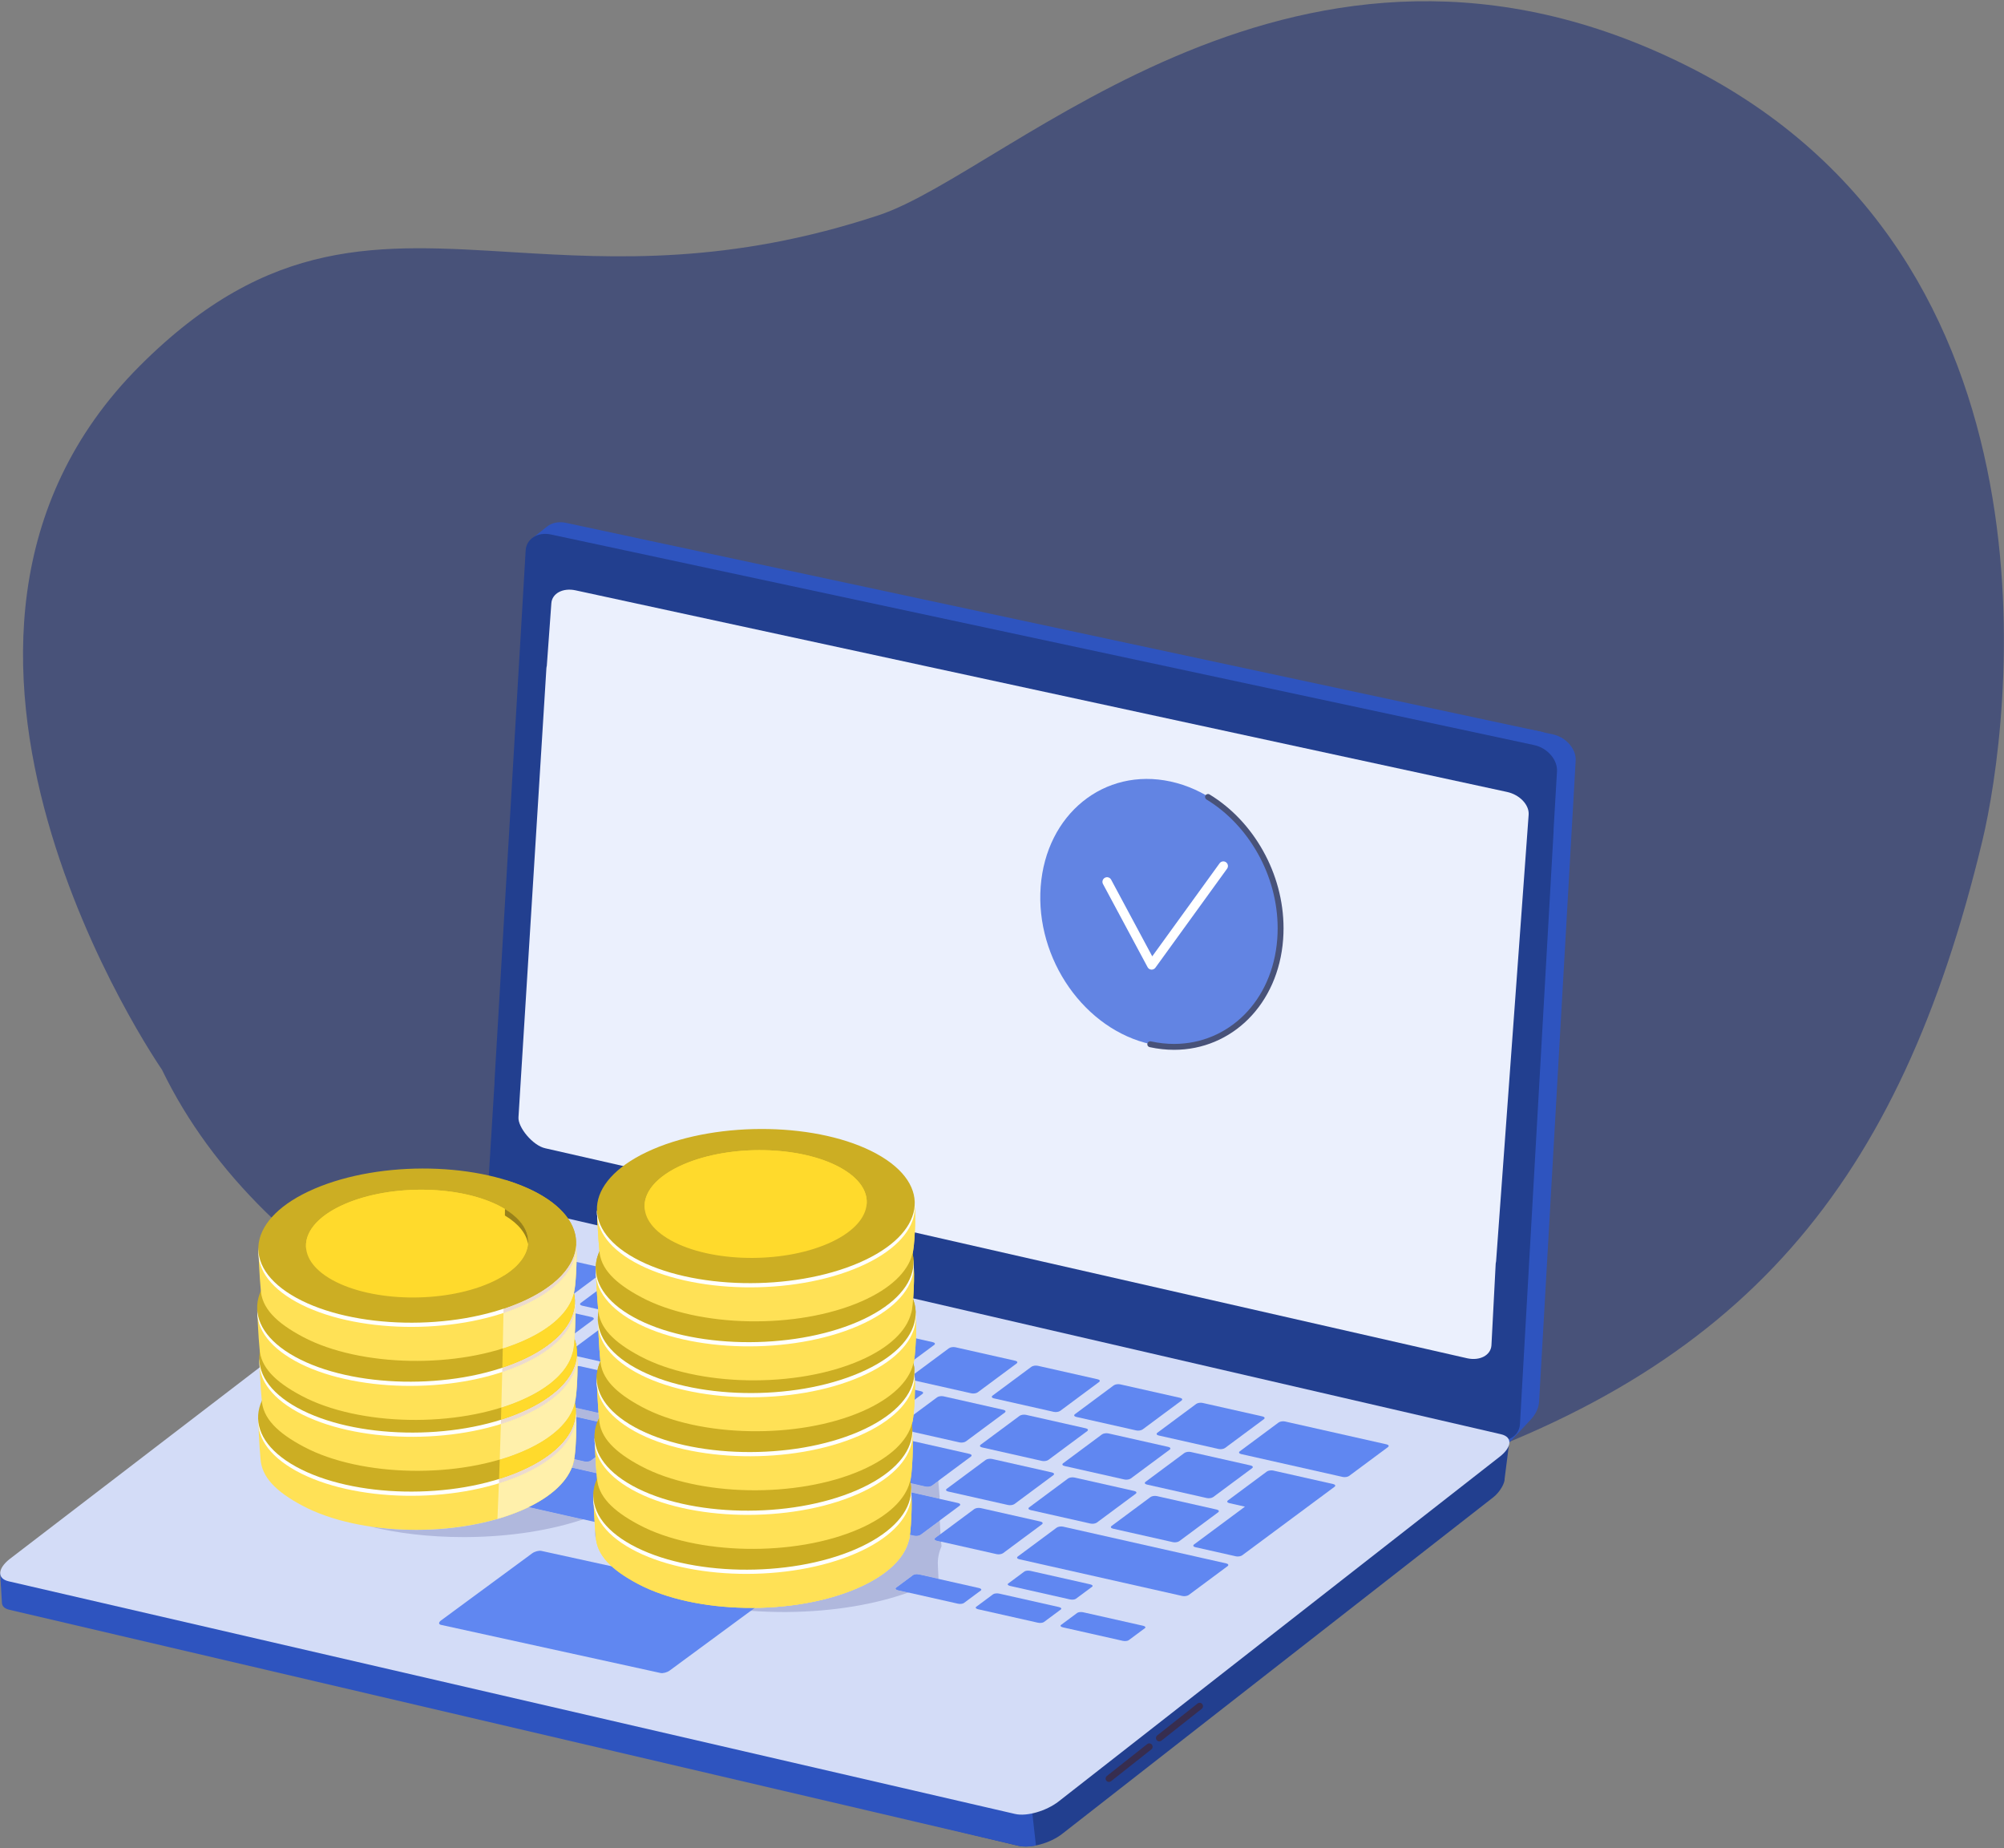 <svg width="218" height="201" viewBox="0 0 218 201" fill="none" xmlns="http://www.w3.org/2000/svg">
<rect x="0" y="0" width="218" height="201" fill="#808080" stroke="none"/>
<g clip-path="url(#clip0_1624_19069)">
<path fill-rule="evenodd" clip-rule="evenodd" d="M17.612 116.332C17.612 116.332 -14.713 69.719 15.204 39.795C29.354 25.642 41.189 26.541 55.978 27.441C66.874 28.103 79.374 28.766 95.585 23.409C109.935 18.666 141.365 -13.881 183.454 7.132C225.544 28.144 218.646 78.99 215.635 91.494C206.666 128.764 189.846 149.151 153.494 160.717C128.996 168.514 39.78 162.185 17.612 116.332Z" fill="#485279"/>
<path fill-rule="evenodd" clip-rule="evenodd" d="M171.408 82.567C171.403 82.278 171.335 81.992 171.225 81.726L171.222 81.721C170.913 80.993 170.3 80.416 169.585 80.091C169.431 80.022 169.274 79.963 169.111 79.919C169.055 79.902 168.998 79.888 168.939 79.875L166.35 79.32L163.56 81.597C163.977 81.694 166.492 82.028 166.849 82.266C167.915 82.749 168.792 83.84 168.658 85.061L168.19 93.054C168.026 93.02 166.3 95.517 166.354 95.544L164.657 155.149C164.641 155.421 163.666 157.375 163.919 157.174L166.514 154.409C167.063 153.823 167.388 153.123 167.428 152.433L171.366 83.412C171.384 83.044 171.412 82.74 171.408 82.581V82.567Z" fill="#2E54BF"/>
<path fill-rule="evenodd" clip-rule="evenodd" d="M167.933 79.645L61.944 56.946L61.936 56.945L61.779 56.911L61.777 56.911C61.399 56.827 61.179 56.789 60.819 56.804L60.818 56.804C60.693 56.811 60.568 56.825 60.446 56.849C60.107 56.916 59.782 57.056 59.511 57.269L57.828 58.605C57.828 58.605 58.555 58.93 59.43 59.168L165.584 81.902L167.933 79.645Z" fill="#2E54BF"/>
<path fill-rule="evenodd" clip-rule="evenodd" d="M166.881 81.037L59.944 58.135C58.493 57.824 57.256 58.603 57.182 59.876L53.794 117.596C53.791 117.659 53.792 117.724 53.794 117.787L52.989 130.891C52.914 132.164 54.197 133.411 55.648 133.721L162.583 156.623C164.034 156.933 165.273 156.156 165.346 154.883L169.001 90.469C169.006 90.392 169.005 90.318 169.001 90.241L169.373 83.902C169.448 82.63 168.333 81.347 166.881 81.037Z" fill="#223F8F"/>
<path fill-rule="evenodd" clip-rule="evenodd" d="M164.136 157.22L160.411 160.093L159.395 158.61L54.175 134.291C52.909 133.998 50.505 134.682 49.166 135.727L7.465 168.172L7.412 167.574L1.032 172.005L0.071 171.917L0.435 174.502C0.529 174.836 0.737 174.718 0.982 174.599C1.136 174.525 1.307 174.448 1.472 174.487L110.802 200.76C112.069 201.054 114.209 200.505 115.546 199.46L162.445 162.849C163.175 162.278 163.716 161.288 163.677 160.826L164.136 157.22Z" fill="#223F8F"/>
<path fill-rule="evenodd" clip-rule="evenodd" d="M54.175 134.291C52.909 133.998 50.505 134.682 49.166 135.727L7.465 168.172L7.412 167.574L1.032 172.005L0.024 171.112L0.205 174.281C0.213 174.804 0.636 174.997 1.065 175.096L110.802 200.76C111.323 200.882 111.992 200.859 112.691 200.72L109.755 174.333C110.485 173.763 54.175 134.291 54.175 134.291Z" fill="#2E54BF"/>
<path fill-rule="evenodd" clip-rule="evenodd" d="M110.432 197.295L0.938 171.988C-0.328 171.695 -0.271 170.599 1.068 169.553L49.942 132.095C51.279 131.05 53.597 130.644 54.865 130.936L163.282 155.994C164.549 156.288 164.492 157.383 163.153 158.43L115.168 195.927C113.831 196.972 111.698 197.588 110.432 197.295Z" fill="#D3DCF7"/>
<path fill-rule="evenodd" clip-rule="evenodd" d="M61.577 141.349C61.425 141.461 61.11 141.51 60.876 141.458L54.364 139.992C54.128 139.938 54.062 139.804 54.214 139.69L58.436 136.556C58.589 136.443 58.904 136.394 59.139 136.448L65.65 137.914C65.885 137.967 65.952 138.102 65.799 138.216L61.577 141.349Z" fill="#6087F1"/>
<path fill-rule="evenodd" clip-rule="evenodd" d="M69.258 148.704C69.104 148.817 68.793 148.868 68.554 148.814L62.043 147.346C61.808 147.294 61.743 147.16 61.897 147.046L66.121 143.911C66.27 143.799 66.583 143.75 66.819 143.802L73.329 145.27C73.568 145.323 73.631 145.458 73.482 145.569L69.258 148.704Z" fill="#6087F1"/>
<path fill-rule="evenodd" clip-rule="evenodd" d="M65.566 153.501C65.413 153.614 65.1 153.661 64.866 153.609L58.354 152.142C58.122 152.09 58.05 151.955 58.203 151.841L62.426 148.708C62.576 148.596 62.895 148.547 63.126 148.599L69.638 150.067C69.872 150.119 69.94 150.255 69.789 150.365L65.566 153.501Z" fill="#6087F1"/>
<path fill-rule="evenodd" clip-rule="evenodd" d="M55.361 156.824C55.21 156.936 54.895 156.987 54.661 156.935L48.148 155.467C47.916 155.415 47.85 155.279 48.001 155.167L52.224 152.033C52.375 151.921 52.692 151.871 52.924 151.923L59.437 153.389C59.67 153.443 59.735 153.579 59.583 153.691L55.361 156.824Z" fill="#6087F1"/>
<path fill-rule="evenodd" clip-rule="evenodd" d="M37.583 159.158C37.43 159.272 37.115 159.321 36.882 159.269L30.369 157.801C30.135 157.749 30.067 157.614 30.22 157.501L35.179 153.82C35.326 153.71 35.645 153.659 35.88 153.713L42.391 155.179C42.626 155.231 42.689 155.369 42.542 155.479L37.583 159.158Z" fill="#6087F1"/>
<path fill-rule="evenodd" clip-rule="evenodd" d="M48.81 161.686C48.658 161.798 48.285 161.833 47.976 161.763L39.444 159.843C39.139 159.773 39.011 159.625 39.164 159.512L44.121 155.833C44.27 155.722 44.648 155.685 44.954 155.753L53.485 157.675C53.795 157.743 53.917 157.894 53.769 158.005L48.81 161.686Z" fill="#6087F1"/>
<path fill-rule="evenodd" clip-rule="evenodd" d="M104.858 174.348C104.731 174.442 104.437 174.477 104.203 174.423L97.696 172.957C97.459 172.903 97.368 172.785 97.496 172.691L99.329 171.33C99.454 171.236 99.751 171.202 99.99 171.257L106.495 172.721C106.731 172.775 106.817 172.895 106.692 172.988L104.858 174.348Z" fill="#6087F1"/>
<path fill-rule="evenodd" clip-rule="evenodd" d="M113.561 176.418C113.434 176.512 113.141 176.546 112.905 176.492L106.399 175.028C106.161 174.974 106.072 174.854 106.198 174.76L108.031 173.399C108.157 173.307 108.454 173.273 108.691 173.326L115.197 174.791C115.433 174.844 115.519 174.964 115.394 175.057L113.561 176.418Z" fill="#6087F1"/>
<path fill-rule="evenodd" clip-rule="evenodd" d="M122.783 178.395C122.659 178.486 122.369 178.515 122.135 178.463L115.626 176.997C115.392 176.944 115.296 176.827 115.418 176.736L117.184 175.425C117.304 175.336 117.6 175.305 117.833 175.357L124.343 176.823C124.576 176.877 124.669 176.995 124.547 177.085L122.783 178.395Z" fill="#6087F1"/>
<path fill-rule="evenodd" clip-rule="evenodd" d="M117.036 173.891C116.915 173.982 116.624 174.011 116.389 173.959L109.881 172.493C109.648 172.44 109.552 172.323 109.674 172.232L111.44 170.922C111.56 170.832 111.855 170.801 112.089 170.853L118.598 172.319C118.832 172.373 118.924 172.49 118.803 172.581L117.036 173.891Z" fill="#6087F1"/>
<path fill-rule="evenodd" clip-rule="evenodd" d="M93.602 171.773C93.451 171.887 93.133 171.934 92.897 171.882L50.523 162.337C50.293 162.285 50.221 162.149 50.374 162.037L55.331 158.356C55.48 158.245 55.803 158.195 56.034 158.247L98.407 167.792C98.644 167.846 98.71 167.984 98.561 168.094L93.602 171.773Z" fill="#6087F1"/>
<path fill-rule="evenodd" clip-rule="evenodd" d="M47.63 160.644C47.621 160.652 47.591 160.652 47.564 160.645L42.585 159.524C42.558 159.519 42.543 159.507 42.553 159.501L42.86 159.272C42.869 159.264 42.9 159.264 42.928 159.27L47.905 160.392C47.932 160.397 47.949 160.408 47.939 160.415L47.63 160.644Z" fill="#6087F1"/>
<path fill-rule="evenodd" clip-rule="evenodd" d="M34.857 157.319L34.82 157.327L32.706 156.851L32.702 156.833L33.01 156.606L33.049 156.598L35.163 157.073L35.166 157.091L34.857 157.319Z" fill="#6087F1"/>
<path fill-rule="evenodd" clip-rule="evenodd" d="M64.286 158.834C64.135 158.945 63.821 158.995 63.585 158.941L57.073 157.475C56.842 157.423 56.771 157.287 56.922 157.175L61.145 154.04C61.296 153.928 61.618 153.879 61.848 153.931L68.361 155.397C68.596 155.451 68.661 155.587 68.51 155.699L64.286 158.834Z" fill="#6087F1"/>
<path fill-rule="evenodd" clip-rule="evenodd" d="M73.251 160.852C73.1 160.964 72.784 161.014 72.552 160.962L66.041 159.495C65.809 159.443 65.739 159.306 65.89 159.194L70.114 156.061C70.265 155.947 70.584 155.899 70.818 155.95L77.327 157.418C77.559 157.47 77.626 157.607 77.475 157.719L73.251 160.852Z" fill="#6087F1"/>
<path fill-rule="evenodd" clip-rule="evenodd" d="M82.218 162.871C82.067 162.983 81.751 163.034 81.519 162.982L75.007 161.514C74.774 161.462 74.708 161.326 74.859 161.214L79.082 158.08C79.233 157.968 79.55 157.918 79.782 157.97L86.294 159.436C86.527 159.489 86.593 159.626 86.441 159.738L82.218 162.871Z" fill="#6087F1"/>
<path fill-rule="evenodd" clip-rule="evenodd" d="M91.185 164.892C91.034 165.004 90.719 165.054 90.485 165.002L83.973 163.535C83.737 163.481 83.671 163.346 83.822 163.234L88.046 160.099C88.197 159.987 88.513 159.937 88.749 159.99L95.261 161.456C95.495 161.51 95.559 161.646 95.407 161.758L91.185 164.892Z" fill="#6087F1"/>
<path fill-rule="evenodd" clip-rule="evenodd" d="M100.152 166.911C100.001 167.023 99.683 167.072 99.447 167.02L92.938 165.554C92.704 165.5 92.639 165.366 92.79 165.254L97.012 162.12C97.163 162.007 97.48 161.956 97.714 162.01L104.223 163.476C104.458 163.528 104.526 163.666 104.375 163.778L100.152 166.911Z" fill="#6087F1"/>
<path fill-rule="evenodd" clip-rule="evenodd" d="M109.118 168.927C108.967 169.039 108.651 169.089 108.417 169.036L101.908 167.57C101.673 167.516 101.606 167.381 101.757 167.269L105.979 164.134C106.132 164.022 106.448 163.972 106.684 164.025L113.193 165.492C113.426 165.545 113.493 165.681 113.342 165.793L109.118 168.927Z" fill="#6087F1"/>
<path fill-rule="evenodd" clip-rule="evenodd" d="M129.315 173.476C129.164 173.588 128.847 173.638 128.614 173.585L110.873 169.589C110.638 169.536 110.571 169.401 110.722 169.289L114.946 166.154C115.097 166.042 115.413 165.991 115.649 166.045L133.389 170.041C133.623 170.094 133.689 170.229 133.537 170.343L129.315 173.476Z" fill="#6087F1"/>
<path fill-rule="evenodd" clip-rule="evenodd" d="M74.489 155.504C74.336 155.617 74.026 155.666 73.791 155.612L67.278 154.145C67.044 154.093 66.976 153.96 67.129 153.846L71.354 150.711C71.504 150.6 71.818 150.55 72.052 150.604L78.565 152.07C78.8 152.123 78.862 152.258 78.712 152.368L74.489 155.504Z" fill="#6087F1"/>
<path fill-rule="evenodd" clip-rule="evenodd" d="M83.457 157.524C83.304 157.637 82.989 157.684 82.757 157.632L76.243 156.165C76.011 156.113 75.943 155.98 76.095 155.866L80.321 152.731C80.47 152.62 80.785 152.57 81.015 152.622L87.531 154.09C87.763 154.142 87.83 154.278 87.68 154.389L83.457 157.524Z" fill="#6087F1"/>
<path fill-rule="evenodd" clip-rule="evenodd" d="M92.423 159.544C92.269 159.657 91.954 159.704 91.722 159.652L85.211 158.185C84.981 158.133 84.906 157.998 85.059 157.884L89.282 154.749C89.432 154.639 89.753 154.59 89.984 154.642L96.494 156.11C96.728 156.162 96.796 156.298 96.647 156.408L92.423 159.544Z" fill="#6087F1"/>
<path fill-rule="evenodd" clip-rule="evenodd" d="M101.387 161.563C101.235 161.677 100.921 161.724 100.687 161.672L94.178 160.204C93.943 160.152 93.875 160.017 94.027 159.905L98.251 156.77C98.4 156.658 98.717 156.609 98.951 156.661L105.461 158.129C105.695 158.181 105.762 158.316 105.612 158.428L101.387 161.563Z" fill="#6087F1"/>
<path fill-rule="evenodd" clip-rule="evenodd" d="M110.357 163.583C110.205 163.696 109.891 163.743 109.658 163.691L103.144 162.224C102.91 162.17 102.842 162.037 102.996 161.923L107.219 158.79C107.369 158.678 107.682 158.629 107.917 158.681L114.431 160.149C114.664 160.201 114.732 160.337 114.582 160.447L110.357 163.583Z" fill="#6087F1"/>
<path fill-rule="evenodd" clip-rule="evenodd" d="M119.321 165.6C119.168 165.714 118.856 165.762 118.623 165.709L112.114 164.243C111.877 164.189 111.807 164.056 111.961 163.942L116.184 160.807C116.334 160.697 116.649 160.648 116.886 160.702L123.395 162.168C123.629 162.22 123.694 162.354 123.544 162.466L119.321 165.6Z" fill="#6087F1"/>
<path fill-rule="evenodd" clip-rule="evenodd" d="M128.287 167.621C128.133 167.734 127.821 167.783 127.587 167.73L121.073 166.263C120.841 166.21 120.775 166.077 120.927 165.963L125.151 162.828C125.3 162.718 125.615 162.667 125.847 162.721L132.361 164.187C132.593 164.24 132.66 164.375 132.511 164.486L128.287 167.621Z" fill="#6087F1"/>
<path fill-rule="evenodd" clip-rule="evenodd" d="M78.183 150.711C78.029 150.825 77.713 150.874 77.48 150.822L70.968 149.354C70.735 149.302 70.669 149.167 70.823 149.054L75.047 145.918C75.196 145.808 75.511 145.758 75.743 145.81L82.255 147.277C82.489 147.329 82.556 147.466 82.406 147.576L78.183 150.711Z" fill="#6087F1"/>
<path fill-rule="evenodd" clip-rule="evenodd" d="M87.147 152.729C86.994 152.845 86.677 152.893 86.447 152.841L79.935 151.374C79.701 151.322 79.633 151.187 79.787 151.072L84.01 147.938C84.16 147.826 84.476 147.777 84.71 147.829L91.223 149.297C91.453 149.349 91.52 149.484 91.37 149.596L87.147 152.729Z" fill="#6087F1"/>
<path fill-rule="evenodd" clip-rule="evenodd" d="M96.115 154.751C95.961 154.864 95.646 154.913 95.41 154.859L88.9 153.393C88.668 153.341 88.601 153.207 88.754 153.091L92.977 149.958C93.126 149.846 93.443 149.797 93.675 149.849L100.186 151.315C100.421 151.369 100.488 151.503 100.337 151.615L96.115 154.751Z" fill="#6087F1"/>
<path fill-rule="evenodd" clip-rule="evenodd" d="M105.078 156.769C104.924 156.884 104.612 156.933 104.377 156.881L97.865 155.413C97.631 155.362 97.564 155.225 97.719 155.111L101.94 151.976C102.091 151.866 102.406 151.816 102.64 151.869L109.153 153.337C109.388 153.389 109.451 153.524 109.302 153.636L105.078 156.769Z" fill="#6087F1"/>
<path fill-rule="evenodd" clip-rule="evenodd" d="M114.047 158.784C113.893 158.899 113.578 158.948 113.347 158.896L106.835 157.428C106.599 157.376 106.534 157.242 106.689 157.126L110.912 153.993C111.062 153.881 111.375 153.832 111.61 153.884L118.123 155.352C118.353 155.404 118.42 155.539 118.27 155.651L114.047 158.784Z" fill="#6087F1"/>
<path fill-rule="evenodd" clip-rule="evenodd" d="M123.015 160.804C122.861 160.919 122.546 160.968 122.309 160.914L115.798 159.448C115.568 159.396 115.499 159.26 115.654 159.146L119.876 156.011C120.027 155.9 120.343 155.852 120.574 155.904L127.084 157.37C127.321 157.423 127.388 157.558 127.239 157.67L123.015 160.804Z" fill="#6087F1"/>
<path fill-rule="evenodd" clip-rule="evenodd" d="M131.979 162.824C131.826 162.939 131.511 162.988 131.277 162.934L124.767 161.468C124.531 161.415 124.465 161.28 124.619 161.166L128.842 158.031C128.992 157.921 129.307 157.87 129.54 157.924L136.053 159.39C136.287 159.444 136.353 159.578 136.202 159.69L131.979 162.824Z" fill="#6087F1"/>
<path fill-rule="evenodd" clip-rule="evenodd" d="M60.294 146.685C60.139 146.799 59.824 146.847 59.589 146.795L48.548 144.308C48.312 144.256 48.246 144.12 48.4 144.006L52.624 140.871C52.773 140.76 53.088 140.71 53.323 140.764L64.365 143.251C64.6 143.303 64.666 143.439 64.516 143.55L60.294 146.685Z" fill="#6087F1"/>
<path fill-rule="evenodd" clip-rule="evenodd" d="M146.759 160.528C146.607 160.642 146.292 160.691 146.058 160.637L135.017 158.151C134.787 158.099 134.717 157.963 134.869 157.849L139.09 154.716C139.244 154.602 139.56 154.555 139.791 154.607L150.832 157.094C151.068 157.146 151.134 157.281 150.981 157.395L146.759 160.528Z" fill="#6087F1"/>
<path fill-rule="evenodd" clip-rule="evenodd" d="M56.597 151.479C56.445 151.593 56.135 151.64 55.898 151.588L42.735 148.623C42.499 148.569 42.431 148.436 42.584 148.323L46.808 145.188C46.957 145.076 47.273 145.027 47.509 145.08L60.67 148.045C60.907 148.099 60.972 148.233 60.821 148.344L56.597 151.479Z" fill="#6087F1"/>
<path fill-rule="evenodd" clip-rule="evenodd" d="M46.397 154.806C46.246 154.918 45.929 154.966 45.695 154.914L36.919 152.937C36.683 152.885 36.618 152.749 36.769 152.637L40.991 149.503C41.144 149.389 41.46 149.339 41.694 149.393L50.471 151.37C50.705 151.422 50.771 151.558 50.62 151.67L46.397 154.806Z" fill="#6087F1"/>
<path fill-rule="evenodd" clip-rule="evenodd" d="M70.542 143.367C70.39 143.481 70.076 143.529 69.838 143.476L63.33 142.011C63.096 141.958 63.03 141.823 63.181 141.709L67.403 138.576C67.557 138.462 67.872 138.414 68.106 138.467L74.613 139.933C74.85 139.987 74.917 140.12 74.763 140.234L70.542 143.367Z" fill="#6087F1"/>
<path fill-rule="evenodd" clip-rule="evenodd" d="M79.469 145.375C79.316 145.489 78.999 145.537 78.766 145.485L72.253 144.018C72.021 143.966 71.953 143.831 72.106 143.717L76.326 140.584C76.48 140.47 76.795 140.421 77.029 140.475L83.54 141.941C83.775 141.993 83.843 142.129 83.691 142.243L79.469 145.375Z" fill="#6087F1"/>
<path fill-rule="evenodd" clip-rule="evenodd" d="M88.43 147.395C88.278 147.507 87.966 147.557 87.731 147.505L81.22 146.038C80.986 145.986 80.92 145.851 81.072 145.737L85.294 142.604C85.447 142.49 85.762 142.441 85.994 142.493L92.506 143.961C92.742 144.013 92.805 144.148 92.652 144.262L88.43 147.395Z" fill="#6087F1"/>
<path fill-rule="evenodd" clip-rule="evenodd" d="M97.4 149.414C97.248 149.528 96.931 149.576 96.697 149.524L90.19 148.058C89.953 148.005 89.886 147.87 90.039 147.756L94.261 144.623C94.413 144.509 94.728 144.46 94.964 144.514L101.471 145.98C101.707 146.032 101.775 146.167 101.621 146.28L97.4 149.414Z" fill="#6087F1"/>
<path fill-rule="evenodd" clip-rule="evenodd" d="M106.362 151.434C106.21 151.546 105.9 151.596 105.663 151.543L99.153 150.077C98.916 150.023 98.852 149.888 99.002 149.776L103.224 146.643C103.379 146.529 103.692 146.481 103.927 146.532L110.438 148C110.674 148.052 110.737 148.187 110.584 148.301L106.362 151.434Z" fill="#6087F1"/>
<path fill-rule="evenodd" clip-rule="evenodd" d="M115.334 153.45C115.181 153.563 114.865 153.612 114.633 153.56L108.118 152.092C107.887 152.04 107.822 151.906 107.972 151.792L112.195 148.659C112.349 148.545 112.662 148.496 112.894 148.548L119.408 150.016C119.64 150.068 119.709 150.203 119.554 150.316L115.334 153.45Z" fill="#6087F1"/>
<path fill-rule="evenodd" clip-rule="evenodd" d="M124.299 155.47C124.146 155.583 123.831 155.632 123.598 155.578L117.087 154.112C116.85 154.059 116.783 153.924 116.936 153.81L121.156 150.677C121.311 150.563 121.625 150.516 121.861 150.568L128.372 152.034C128.607 152.088 128.673 152.222 128.521 152.336L124.299 155.47Z" fill="#6087F1"/>
<path fill-rule="evenodd" clip-rule="evenodd" d="M133.262 157.488C133.11 157.602 132.797 157.652 132.564 157.598L126.049 156.131C125.817 156.079 125.752 155.944 125.904 155.83L130.125 152.698C130.279 152.585 130.592 152.534 130.823 152.588L137.34 154.056C137.572 154.108 137.637 154.242 137.485 154.356L133.262 157.488Z" fill="#6087F1"/>
<path fill-rule="evenodd" clip-rule="evenodd" d="M138.506 159.943C138.397 159.92 138.265 159.913 138.126 159.936C137.989 159.957 137.881 159.999 137.809 160.051L133.586 163.186C133.516 163.238 133.483 163.302 133.512 163.36C133.543 163.419 133.623 163.464 133.73 163.487L135.429 163.87L129.891 167.981C129.819 168.034 129.794 168.096 129.823 168.155C129.852 168.213 129.933 168.257 130.042 168.281L134.43 169.268C134.54 169.294 134.673 169.299 134.811 169.278C134.947 169.257 135.059 169.215 135.131 169.161L145.171 161.711C145.242 161.657 145.269 161.597 145.239 161.538C145.209 161.478 145.128 161.435 145.018 161.41L138.506 159.943Z" fill="#6087F1"/>
<path fill-rule="evenodd" clip-rule="evenodd" d="M45.203 153.366C45.194 153.374 45.165 153.374 45.137 153.368L40.158 152.247C40.131 152.241 40.116 152.229 40.126 152.223L40.434 151.994C40.443 151.988 40.474 151.986 40.501 151.992L45.478 153.114C45.505 153.121 45.522 153.131 45.512 153.139L45.203 153.366Z" fill="#6087F1"/>
<path fill-rule="evenodd" clip-rule="evenodd" d="M71.841 181.959L47.975 176.728C47.697 176.668 47.699 176.452 47.975 176.247L57.896 168.944C58.173 168.741 58.625 168.623 58.902 168.684L82.769 173.914C83.045 173.974 83.045 174.192 82.767 174.394L72.846 181.697C72.568 181.902 72.117 182.019 71.841 181.959Z" fill="#6087F1"/>
<path fill-rule="evenodd" clip-rule="evenodd" d="M163.941 86.136L62.609 64.207C61.235 63.909 60.058 64.535 59.978 65.606L59.483 72.419C59.462 72.502 59.444 72.586 59.439 72.674L56.401 121.52C56.323 122.59 57.943 124.595 59.319 124.892L159.611 147.733C160.987 148.032 162.164 147.405 162.242 146.335L162.706 137.425C162.727 137.342 162.743 137.258 162.75 137.17L166.29 88.612C166.368 87.542 165.316 86.434 163.941 86.136Z" fill="#EBF0FD"/>
<path fill-rule="evenodd" clip-rule="evenodd" d="M126.119 189.401C126.008 189.402 125.901 189.355 125.828 189.263C125.703 189.105 125.729 188.875 125.888 188.75L130.271 185.285C130.428 185.161 130.659 185.187 130.784 185.345C130.909 185.504 130.881 185.733 130.724 185.858L126.339 189.323C126.274 189.375 126.196 189.401 126.119 189.401Z" fill="#372D4F"/>
<path fill-rule="evenodd" clip-rule="evenodd" d="M120.642 193.81C120.533 193.812 120.424 193.765 120.351 193.672C120.226 193.515 120.254 193.286 120.411 193.161L124.796 189.696C124.953 189.571 125.182 189.597 125.307 189.756C125.432 189.914 125.404 190.143 125.247 190.268L120.864 193.732C120.798 193.784 120.72 193.81 120.642 193.81Z" fill="#372D4F"/>
<path fill-rule="evenodd" clip-rule="evenodd" d="M139.359 102.142C138.773 110.034 132.446 115.155 125.224 113.58C118.002 112.005 112.623 104.332 113.207 96.441C113.793 88.55 120.122 83.429 127.344 85.003C134.566 86.578 139.945 94.251 139.359 102.142Z" fill="#6284E3"/>
<path fill-rule="evenodd" clip-rule="evenodd" d="M131.243 86.954C133.54 88.348 135.478 90.412 136.838 92.849C138.202 95.285 138.986 98.09 138.986 100.961C138.986 101.344 138.973 101.73 138.944 102.117C138.692 105.51 137.358 108.366 135.355 110.373C133.35 112.379 130.678 113.54 127.721 113.542C126.899 113.542 126.054 113.451 125.196 113.264C125.023 113.227 124.852 113.336 124.813 113.509C124.776 113.683 124.886 113.854 125.06 113.891C125.961 114.087 126.852 114.183 127.721 114.183C130.849 114.183 133.691 112.948 135.809 110.826C137.927 108.704 139.322 105.698 139.583 102.164C139.612 101.761 139.627 101.36 139.627 100.961C139.627 97.973 138.812 95.062 137.398 92.536C135.986 90.009 133.975 87.863 131.576 86.406C131.425 86.314 131.227 86.362 131.136 86.514C131.043 86.665 131.092 86.862 131.243 86.954Z" fill="#485279"/>
<path fill-rule="evenodd" clip-rule="evenodd" d="M119.986 96.148L124.838 105.195C124.919 105.348 125.073 105.447 125.247 105.46C125.419 105.471 125.585 105.393 125.687 105.252L133.483 94.484C133.646 94.26 133.595 93.947 133.371 93.783C133.146 93.62 132.832 93.671 132.67 93.895L125.344 104.015L120.871 95.674C120.739 95.429 120.436 95.338 120.191 95.468C119.947 95.6 119.855 95.905 119.986 96.148Z" fill="white"/>
<path fill-rule="evenodd" clip-rule="evenodd" d="M85.233 175.329C84.017 175.329 82.827 175.284 81.67 175.198L82.106 174.876C86.077 174.834 90.06 174.125 93.265 172.735C93.282 172.727 93.3 172.72 93.318 172.712C96.5 171.319 98.355 169.492 98.845 167.604C98.899 167.489 98.946 167.242 98.988 166.914L99.448 167.018C99.512 167.033 99.582 167.039 99.654 167.039C99.845 167.039 100.043 166.991 100.152 166.909L102.226 165.37C102.251 165.849 102.28 166.377 102.312 166.856L101.757 167.268C101.606 167.38 101.673 167.515 101.908 167.569L102.374 167.674C102.386 167.802 102.397 167.918 102.408 168.017C102.41 168.075 102.415 168.132 102.42 168.189C102.116 168.867 101.983 169.559 102.025 170.247C102.025 170.249 102.024 170.251 102.024 170.254C102.024 170.254 102.027 170.319 102.032 170.433C102.03 170.571 102.037 170.707 102.05 170.845C102.061 171.09 102.077 171.397 102.093 171.73L99.99 171.256C99.912 171.238 99.829 171.23 99.748 171.23C99.577 171.23 99.413 171.265 99.329 171.329L97.496 172.689C97.368 172.783 97.459 172.902 97.696 172.956L98.808 173.207C95.227 174.493 90.651 175.284 85.66 175.328C85.517 175.329 85.374 175.329 85.233 175.329ZM64.865 167.604C64.766 167.257 64.714 166.903 64.71 166.544C64.709 166.411 64.715 166.278 64.727 166.146C64.754 166.523 64.78 166.859 64.808 167.099C64.816 167.271 64.835 167.439 64.865 167.604ZM102.186 163.014L99.133 162.326C99.129 162.259 99.126 162.193 99.12 162.125C99.121 162.087 99.121 162.05 99.121 162.011C99.121 161.776 99.1 161.539 99.058 161.303L100.688 161.672C100.753 161.685 100.822 161.693 100.894 161.693C101.082 161.693 101.277 161.644 101.387 161.563L102.072 161.055C102.105 161.553 102.14 162.009 102.175 162.313C102.183 162.472 102.199 162.628 102.225 162.782C102.209 162.86 102.196 162.936 102.186 163.014Z" fill="#B0B8DD"/>
<path fill-rule="evenodd" clip-rule="evenodd" d="M98.808 173.208L97.696 172.956C97.459 172.903 97.368 172.784 97.496 172.69L99.329 171.33C99.413 171.266 99.577 171.23 99.748 171.23C99.829 171.23 99.912 171.239 99.99 171.256L102.093 171.731C102.093 171.731 102.093 171.732 102.093 171.734C101.129 172.274 100.025 172.77 98.808 173.208Z" fill="#6087F1"/>
<path fill-rule="evenodd" clip-rule="evenodd" d="M99.653 167.041C99.582 167.041 99.512 167.035 99.447 167.02L98.988 166.916C99.037 166.549 99.076 166.079 99.106 165.582C99.149 164.879 99.173 164.121 99.171 163.51C99.171 163.081 99.16 162.726 99.134 162.515C99.134 162.5 99.134 162.484 99.134 162.469C99.134 162.422 99.134 162.375 99.132 162.328L102.186 163.017C102.148 163.288 102.137 163.56 102.155 163.832C102.153 163.833 102.153 163.835 102.153 163.838C102.153 163.838 102.155 163.901 102.16 164.017C102.16 164.153 102.166 164.291 102.179 164.429C102.192 164.689 102.207 165.018 102.226 165.372L100.152 166.912C100.043 166.993 99.845 167.041 99.653 167.041Z" fill="#6087F1"/>
<path fill-rule="evenodd" clip-rule="evenodd" d="M102.374 167.678L101.908 167.572C101.673 167.519 101.606 167.384 101.757 167.272L102.312 166.859C102.332 167.158 102.353 167.439 102.374 167.678Z" fill="#6087F1"/>
<path fill-rule="evenodd" clip-rule="evenodd" d="M100.894 161.693C100.822 161.693 100.752 161.685 100.687 161.672L99.058 161.304C99.045 161.229 99.03 161.156 99.012 161.081C99.095 160.792 99.163 160.183 99.213 159.48C100.256 159.859 101.207 160.283 102.053 160.742C102.059 160.848 102.066 160.951 102.072 161.055L101.387 161.564C101.276 161.645 101.082 161.693 100.894 161.693Z" fill="#6087F1"/>
<path fill-rule="evenodd" clip-rule="evenodd" d="M81.67 175.2C79.677 175.052 77.782 174.781 76.032 174.406C77.862 174.723 79.792 174.882 81.73 174.882C81.855 174.882 81.981 174.88 82.106 174.879L81.67 175.2Z" fill="#6087F1"/>
<path fill-rule="evenodd" clip-rule="evenodd" d="M50.421 167.18C46.684 167.18 43.186 166.756 40.172 166.014C41.818 166.264 43.535 166.389 45.259 166.389C49.376 166.389 53.533 165.671 56.847 164.222C56.86 164.217 56.873 164.212 56.885 164.205C56.886 164.205 56.888 164.204 56.889 164.204C56.901 164.199 56.911 164.194 56.922 164.189C56.924 164.189 56.925 164.187 56.925 164.187C56.937 164.183 56.948 164.178 56.959 164.173C56.959 164.173 56.961 164.171 56.962 164.171C56.972 164.166 56.984 164.161 56.995 164.157C56.998 164.155 57.003 164.153 57.006 164.152C57.014 164.148 57.023 164.144 57.032 164.14C57.037 164.139 57.04 164.135 57.045 164.134C57.053 164.131 57.06 164.127 57.068 164.124C57.074 164.121 57.081 164.118 57.087 164.114C57.092 164.113 57.099 164.109 57.104 164.108C57.112 164.103 57.122 164.1 57.13 164.095C57.133 164.095 57.136 164.093 57.139 164.092C57.269 164.032 57.396 163.971 57.521 163.911L63.451 165.246C59.956 166.421 55.589 167.137 50.848 167.178C50.707 167.18 50.562 167.18 50.421 167.18ZM64.895 160.242L62.204 159.635C62.272 159.463 62.329 159.289 62.374 159.115C62.412 159.034 62.447 158.886 62.478 158.692L63.585 158.94C63.648 158.955 63.72 158.963 63.791 158.963C63.981 158.963 64.178 158.914 64.287 158.833L64.778 158.468C64.812 159.089 64.853 159.745 64.895 160.242ZM64.993 154.637L62.673 154.115C62.67 154.082 62.667 154.051 62.663 154.022C62.665 153.894 62.66 153.766 62.649 153.637C62.654 153.459 62.647 153.28 62.628 153.102L64.866 153.606C64.931 153.621 65.001 153.628 65.072 153.628C65.085 153.628 65.097 153.628 65.108 153.628C65.127 153.866 65.145 154.081 65.163 154.253C65.1 154.381 65.043 154.509 64.993 154.637Z" fill="#B0B8DD"/>
<path fill-rule="evenodd" clip-rule="evenodd" d="M65.072 153.629C65.001 153.629 64.931 153.623 64.866 153.608L62.627 153.103C62.61 152.933 62.581 152.762 62.541 152.592C62.631 152.277 62.705 151.579 62.756 150.793C63.54 151.024 64.283 151.277 64.981 151.551C65.017 152.223 65.061 153.011 65.108 153.629C65.097 153.629 65.085 153.629 65.072 153.629Z" fill="#6087F1"/>
<path fill-rule="evenodd" clip-rule="evenodd" d="M63.451 165.248L57.521 163.913C60.016 162.7 61.584 161.202 62.204 159.637L64.895 160.244C64.91 160.411 64.923 160.559 64.938 160.684C64.941 160.741 64.944 160.798 64.949 160.854C64.681 161.454 64.546 162.062 64.548 162.671C64.548 162.751 64.55 162.834 64.555 162.913C64.555 162.916 64.555 162.918 64.553 162.92C64.553 162.92 64.556 162.985 64.561 163.098C64.561 163.108 64.561 163.118 64.561 163.127C64.561 163.256 64.567 163.384 64.58 163.512C64.597 163.86 64.619 164.326 64.645 164.816C64.261 164.967 63.861 165.111 63.451 165.248Z" fill="#6087F1"/>
<path fill-rule="evenodd" clip-rule="evenodd" d="M63.791 158.965C63.72 158.965 63.648 158.957 63.585 158.942L62.478 158.694C62.66 157.6 62.751 155.002 62.673 154.117L64.992 154.64C64.781 155.174 64.674 155.713 64.676 156.252C64.676 156.333 64.679 156.415 64.684 156.496C64.682 156.497 64.682 156.501 64.682 156.502C64.682 156.502 64.684 156.567 64.689 156.681C64.689 156.691 64.689 156.7 64.689 156.71C64.69 156.837 64.695 156.965 64.708 157.093C64.726 157.457 64.751 157.952 64.778 158.47L64.286 158.835C64.178 158.917 63.981 158.965 63.791 158.965Z" fill="#6087F1"/>
<path fill-rule="evenodd" clip-rule="evenodd" d="M62.636 153.873C62.795 154.417 62.647 158.52 62.374 159.116C61.883 161.004 60.029 162.83 56.847 164.222C49.867 167.276 39.161 167.079 32.934 163.782C30.032 162.246 28.434 160.65 28.337 158.611C28.213 157.508 28.082 154.428 28.082 154.428C28.186 154.084 28.477 154.087 28.811 154.092C29.136 154.097 29.502 154.102 29.778 153.784C30.695 152.521 32.262 151.342 34.474 150.374C41.456 147.32 52.163 147.518 58.388 150.814C61.011 152.202 62.405 152.123 62.636 153.873Z" fill="#FFE156"/>
<path fill-rule="evenodd" clip-rule="evenodd" d="M58.533 148.63C52.341 145.222 41.429 145.001 34.164 148.135C26.897 151.27 26.027 156.572 32.221 159.982C38.413 163.39 49.323 163.611 56.589 160.477C63.856 157.342 64.726 152.039 58.533 148.63Z" fill="white"/>
<path fill-rule="evenodd" clip-rule="evenodd" d="M58.519 148.173C52.326 144.766 41.417 144.543 34.15 147.678C26.884 150.813 26.014 156.116 32.206 159.524C38.399 162.933 49.31 163.154 56.576 160.021C63.842 156.886 64.712 151.581 58.519 148.173Z" fill="#CCAE23"/>
<path fill-rule="evenodd" clip-rule="evenodd" d="M54.542 149.664C50.213 147.28 42.586 147.126 37.505 149.316C32.426 151.508 31.817 155.216 36.146 157.598C40.475 159.981 48.103 160.136 53.184 157.945C58.263 155.754 58.871 152.045 54.542 149.664Z" fill="white"/>
<path fill-rule="evenodd" clip-rule="evenodd" d="M62.766 147.456C62.923 147.998 62.777 152.102 62.504 152.698C62.012 154.586 60.159 156.413 56.977 157.804C49.996 160.858 39.289 160.662 33.064 157.364C30.161 155.829 28.562 154.233 28.467 152.192C28.342 151.091 28.212 148.011 28.212 148.011C28.316 147.665 28.606 147.67 28.939 147.675C29.265 147.68 29.632 147.685 29.907 147.366C30.824 146.103 32.39 144.925 34.603 143.957C41.584 140.903 52.291 141.099 58.518 144.397C61.139 145.785 62.533 145.705 62.766 147.456Z" fill="#FFE156"/>
<path fill-rule="evenodd" clip-rule="evenodd" d="M58.662 142.213C52.469 138.805 41.558 138.582 34.293 141.717C27.027 144.852 26.157 150.155 32.35 153.563C38.542 156.973 49.454 157.193 56.719 154.06C63.985 150.925 64.855 145.62 58.662 142.213Z" fill="white"/>
<path fill-rule="evenodd" clip-rule="evenodd" d="M58.649 141.755C52.456 138.348 41.545 138.125 34.279 141.26C27.014 144.394 26.144 149.698 32.337 153.106C38.529 156.514 49.439 156.736 56.706 153.603C63.972 150.468 64.842 145.163 58.649 141.755Z" fill="#CCAE23"/>
<path fill-rule="evenodd" clip-rule="evenodd" d="M62.533 141.921C62.692 142.463 62.545 146.567 62.272 147.162C61.78 149.05 59.926 150.876 56.745 152.269C49.763 155.323 39.058 155.125 32.831 151.829C29.929 150.294 28.332 148.698 28.234 146.657C28.109 145.556 27.98 142.474 27.98 142.474C28.083 142.13 28.374 142.135 28.708 142.14C29.033 142.145 29.4 142.148 29.674 141.831C30.591 140.568 32.159 139.39 34.372 138.422C41.352 135.368 52.059 135.564 58.285 138.86C60.907 140.25 62.303 140.17 62.533 141.921Z" fill="#FFE156"/>
<path fill-rule="evenodd" clip-rule="evenodd" d="M58.43 136.677C52.237 133.269 41.328 133.047 34.06 136.182C26.794 139.316 25.925 144.62 32.117 148.028C38.31 151.436 49.221 151.658 56.487 148.523C63.752 145.39 64.622 140.085 58.43 136.677Z" fill="white"/>
<path fill-rule="evenodd" clip-rule="evenodd" d="M58.417 136.22C52.224 132.812 41.313 132.59 34.047 135.725C26.782 138.859 25.912 144.163 32.105 147.571C38.297 150.979 49.207 151.201 56.474 148.066C63.74 144.933 64.61 139.628 58.417 136.22Z" fill="#CCAE23"/>
<path fill-rule="evenodd" clip-rule="evenodd" d="M54.438 137.71C50.109 135.328 42.482 135.172 37.403 137.364C32.324 139.556 31.715 143.262 36.044 145.646C40.373 148.027 48.001 148.183 53.08 145.992C58.16 143.801 58.768 140.093 54.438 137.71Z" fill="white"/>
<path fill-rule="evenodd" clip-rule="evenodd" d="M62.663 135.503C62.821 136.045 62.673 140.149 62.4 140.744C61.91 142.632 60.056 144.458 56.875 145.851C49.893 148.904 39.187 148.707 32.96 145.411C30.059 143.874 28.46 142.28 28.363 140.239C28.239 139.136 28.108 136.056 28.108 136.056C28.212 135.712 28.502 135.717 28.837 135.722C29.161 135.725 29.528 135.73 29.804 135.413C30.721 134.15 32.288 132.972 34.5 132.004C41.482 128.95 52.189 129.146 58.413 132.442C61.037 133.832 62.431 133.752 62.663 135.503Z" fill="#FFE156"/>
<path fill-rule="evenodd" clip-rule="evenodd" d="M58.56 130.259C52.367 126.851 41.456 126.629 34.19 129.764C26.924 132.898 26.054 138.202 32.247 141.61C38.44 145.018 49.349 145.24 56.617 142.105C63.882 138.972 64.752 133.667 58.56 130.259Z" fill="white"/>
<path fill-rule="evenodd" clip-rule="evenodd" d="M58.545 129.803C52.352 126.394 41.443 126.173 34.175 129.306C26.91 132.442 26.04 137.746 32.233 141.154C38.425 144.562 49.337 144.784 56.602 141.649C63.869 138.515 64.739 133.211 58.545 129.803Z" fill="#CCAE23"/>
<path fill-rule="evenodd" clip-rule="evenodd" d="M54.568 131.292C50.239 128.91 42.611 128.754 37.531 130.946C32.452 133.136 31.843 136.844 36.174 139.228C40.503 141.61 48.129 141.765 53.21 139.574C58.289 137.382 58.897 133.675 54.568 131.292Z" fill="#FFDA2C"/>
<path fill-rule="evenodd" clip-rule="evenodd" d="M37.553 131.663C42.633 129.472 50.26 129.627 54.589 132.009C56.315 132.959 57.255 134.12 57.441 135.31C57.579 133.875 56.639 132.431 54.568 131.292C50.239 128.91 42.611 128.754 37.531 130.946C34.477 132.263 33.039 134.13 33.32 135.925C33.471 134.362 34.903 132.806 37.553 131.663Z" fill="#FFDA2C"/>
<path fill-rule="evenodd" clip-rule="evenodd" d="M54.112 165.202C54.169 163.941 54.222 162.645 54.271 161.328C55.076 161.08 55.852 160.796 56.589 160.478C60.572 158.758 62.634 156.388 62.663 154.035C62.686 154.228 62.697 154.542 62.7 154.917C62.7 156.344 62.569 158.578 62.374 159.005C62.366 159.036 62.35 159.068 62.34 159.099C62.345 159.13 62.342 159.161 62.346 159.193C61.842 160.995 60.1 162.736 57.139 164.092C57.136 164.093 57.133 164.095 57.129 164.095C57.121 164.1 57.112 164.103 57.103 164.108C57.099 164.11 57.092 164.113 57.087 164.114C57.081 164.118 57.074 164.121 57.068 164.124C57.06 164.127 57.053 164.131 57.045 164.134C57.04 164.135 57.035 164.139 57.032 164.14C57.022 164.144 57.014 164.148 57.006 164.152C57.003 164.153 56.998 164.155 56.995 164.157C56.983 164.161 56.972 164.166 56.962 164.171C56.961 164.171 56.959 164.173 56.959 164.173C56.948 164.178 56.936 164.183 56.925 164.187C56.925 164.187 56.923 164.189 56.922 164.189C56.91 164.194 56.901 164.199 56.889 164.204C56.888 164.204 56.886 164.205 56.884 164.205C56.873 164.212 56.86 164.217 56.847 164.222C55.987 164.598 55.069 164.923 54.112 165.202Z" fill="#FFF0AB"/>
<path fill-rule="evenodd" clip-rule="evenodd" d="M54.271 161.329C54.278 161.175 54.284 161.019 54.289 160.863C55.083 160.617 55.847 160.336 56.576 160.022C60.457 158.348 62.514 156.054 62.644 153.762C62.648 153.832 62.653 153.9 62.653 153.97C62.657 153.989 62.66 154.012 62.663 154.036C62.634 156.389 60.572 158.759 56.589 160.478C55.852 160.797 55.076 161.081 54.271 161.329Z" fill="#ECDBCE"/>
<path fill-rule="evenodd" clip-rule="evenodd" d="M54.289 160.864C54.315 160.166 54.339 159.46 54.364 158.75C55.278 158.481 56.153 158.166 56.977 157.805C60.159 156.414 62.012 154.588 62.504 152.699C62.517 152.672 62.529 152.636 62.542 152.594C62.621 152.94 62.64 153.287 62.633 153.634C62.636 153.677 62.64 153.721 62.644 153.763C62.514 156.055 60.457 158.349 56.576 160.023C55.847 160.337 55.083 160.618 54.289 160.864Z" fill="#FFDA2C"/>
<path fill-rule="evenodd" clip-rule="evenodd" d="M54.364 158.751C54.408 157.476 54.448 156.186 54.486 154.887C55.26 154.643 56.007 154.369 56.719 154.062C60.703 152.342 62.764 149.974 62.793 147.621C62.814 147.806 62.826 148.1 62.829 148.454C62.832 149.785 62.717 151.867 62.538 152.479C62.545 152.502 62.545 152.526 62.55 152.549L62.54 152.589C62.54 152.591 62.54 152.593 62.542 152.594C62.529 152.636 62.517 152.672 62.504 152.7C62.012 154.588 60.159 156.414 56.977 157.806C56.153 158.166 55.278 158.481 54.364 158.751Z" fill="#FFF0AB"/>
<path fill-rule="evenodd" clip-rule="evenodd" d="M54.485 154.887C54.49 154.731 54.495 154.577 54.498 154.421C55.264 154.181 56.001 153.91 56.706 153.606C60.587 151.93 62.644 149.638 62.772 147.344C62.778 147.414 62.783 147.483 62.783 147.552C62.787 147.573 62.79 147.595 62.793 147.621C62.764 149.974 60.702 152.343 56.719 154.062C56.006 154.369 55.26 154.643 54.485 154.887Z" fill="#ECDBCE"/>
<path fill-rule="evenodd" clip-rule="evenodd" d="M54.498 154.42C54.511 153.979 54.525 153.536 54.536 153.092C55.305 152.85 56.044 152.578 56.745 152.271C59.927 150.878 61.78 149.051 62.272 147.163C62.363 146.965 62.439 146.374 62.496 145.656C62.686 146.171 62.775 146.692 62.762 147.217C62.766 147.259 62.769 147.301 62.772 147.343C62.644 149.637 60.587 151.93 56.706 153.605C56.002 153.909 55.265 154.18 54.498 154.42Z" fill="#FFDA2C"/>
<path fill-rule="evenodd" clip-rule="evenodd" d="M54.536 153.09C54.571 151.804 54.604 150.513 54.633 149.226C55.273 149.015 55.893 148.779 56.487 148.523C60.47 146.805 62.532 144.435 62.561 142.082C62.584 142.28 62.597 142.606 62.597 142.998C62.597 143.045 62.598 143.085 62.597 143.136C62.592 143.871 62.554 144.777 62.494 145.542L62.501 145.566C62.499 145.594 62.498 145.625 62.496 145.651C62.496 145.652 62.496 145.652 62.496 145.654C62.439 146.372 62.363 146.963 62.272 147.161C61.78 149.049 59.926 150.875 56.745 152.268C56.044 152.575 55.305 152.848 54.536 153.09Z" fill="#FFF0AB"/>
<path fill-rule="evenodd" clip-rule="evenodd" d="M54.633 149.228C54.638 149.074 54.641 148.918 54.645 148.764C55.275 148.555 55.886 148.322 56.474 148.069C60.355 146.395 62.412 144.101 62.542 141.809C62.547 141.878 62.551 141.947 62.551 142.016C62.555 142.038 62.558 142.06 62.561 142.085C62.532 144.437 60.47 146.808 56.487 148.525C55.893 148.782 55.273 149.017 54.633 149.228Z" fill="#ECDBCE"/>
<path fill-rule="evenodd" clip-rule="evenodd" d="M54.645 148.761C54.661 148.061 54.677 147.36 54.692 146.663C55.45 146.425 56.18 146.152 56.875 145.85C60.056 144.457 61.91 142.63 62.4 140.742C62.413 140.715 62.426 140.679 62.438 140.637C62.519 140.983 62.538 141.33 62.53 141.677C62.533 141.721 62.537 141.763 62.542 141.806C62.412 144.098 60.355 146.392 56.474 148.066C55.886 148.32 55.274 148.552 54.645 148.761Z" fill="#FFDA2C"/>
<path fill-rule="evenodd" clip-rule="evenodd" d="M54.691 146.664C54.719 145.367 54.743 144.079 54.768 142.806C55.404 142.595 56.023 142.361 56.617 142.105C60.6 140.387 62.66 138.017 62.689 135.664C62.707 135.807 62.717 136.013 62.723 136.26C62.734 137.096 62.692 138.34 62.609 139.304C62.582 139.673 62.546 139.994 62.499 140.236L62.493 140.278L62.484 140.311C62.468 140.395 62.452 140.465 62.436 140.523L62.441 140.545L62.449 140.584C62.444 140.6 62.441 140.619 62.438 140.634C62.438 140.635 62.438 140.637 62.438 140.637C62.426 140.679 62.413 140.715 62.4 140.743C61.91 142.631 60.056 144.457 56.875 145.85C56.18 146.152 55.45 146.425 54.691 146.664Z" fill="#FFF0AB"/>
<path fill-rule="evenodd" clip-rule="evenodd" d="M54.768 142.809C54.77 142.655 54.773 142.499 54.776 142.344C55.406 142.135 56.016 141.904 56.602 141.651C60.483 139.977 62.54 137.683 62.67 135.391C62.675 135.46 62.68 135.529 62.68 135.598C62.683 135.62 62.686 135.642 62.689 135.667C62.66 138.019 60.6 140.39 56.617 142.107C56.023 142.364 55.404 142.598 54.768 142.809Z" fill="#ECDBCE"/>
<path fill-rule="evenodd" clip-rule="evenodd" d="M54.776 142.344C54.797 141.122 54.818 139.915 54.836 138.73C58.237 136.597 58.375 133.617 54.967 131.525C54.966 131.525 54.966 131.525 54.964 131.523C54.958 131.52 54.951 131.515 54.945 131.512C54.945 131.512 54.943 131.51 54.941 131.51C54.938 131.507 54.935 131.505 54.93 131.504C54.943 130.406 54.953 129.347 54.963 128.336C56.243 128.726 57.438 129.201 58.492 129.774C58.493 129.776 58.496 129.778 58.5 129.779C58.514 129.787 58.53 129.796 58.545 129.805C58.558 129.812 58.569 129.818 58.581 129.825C58.584 129.826 58.587 129.828 58.59 129.83C58.599 129.835 58.607 129.839 58.615 129.843C58.62 129.846 58.625 129.849 58.629 129.851C58.636 129.854 58.642 129.859 58.649 129.862C58.655 129.865 58.66 129.869 58.665 129.872C58.672 129.875 58.676 129.878 58.683 129.882C58.69 129.885 58.694 129.888 58.701 129.891C58.706 129.895 58.711 129.896 58.715 129.899C58.722 129.904 58.73 129.908 58.737 129.912C58.74 129.914 58.743 129.916 58.746 129.917C58.756 129.922 58.764 129.927 58.772 129.932C58.774 129.934 58.776 129.934 58.777 129.935C61.441 131.466 62.705 133.359 62.658 135.262C62.661 135.304 62.666 135.348 62.67 135.39C62.54 137.683 60.483 139.977 56.602 141.651C56.016 141.904 55.406 142.135 54.776 142.344Z" fill="#CCAE23"/>
<path fill-rule="evenodd" clip-rule="evenodd" d="M54.836 138.73C54.87 136.457 54.899 134.265 54.924 132.203C56.436 133.114 57.267 134.2 57.441 135.311C57.569 133.971 56.76 132.626 54.967 131.525C58.375 133.618 58.237 136.597 54.836 138.73Z" fill="#FFDA2C"/>
<path fill-rule="evenodd" clip-rule="evenodd" d="M57.441 135.311C57.268 134.201 56.437 133.115 54.924 132.204C54.925 131.968 54.929 131.734 54.93 131.504C54.935 131.506 54.938 131.507 54.942 131.51C54.943 131.51 54.945 131.512 54.945 131.512C54.951 131.515 54.958 131.52 54.964 131.523C54.966 131.525 54.966 131.525 54.968 131.525C56.76 132.626 57.57 133.972 57.441 135.311Z" fill="#99821A"/>
<path fill-rule="evenodd" clip-rule="evenodd" d="M99.108 162.366C99.266 162.908 99.118 167.013 98.845 167.607C98.355 169.495 96.5 171.322 93.318 172.715C86.338 175.767 75.631 175.571 69.404 172.275C66.502 170.737 64.905 169.143 64.808 167.102C64.683 166 64.553 162.92 64.553 162.92C64.656 162.575 64.947 162.58 65.282 162.585C65.606 162.59 65.973 162.593 66.249 162.277C67.166 161.014 68.733 159.835 70.945 158.867C77.926 155.813 88.632 156.01 94.859 159.306C97.482 160.695 98.876 160.616 99.108 162.366Z" fill="#FFE156"/>
<path fill-rule="evenodd" clip-rule="evenodd" d="M95.004 157.123C88.812 153.715 77.901 153.492 70.635 156.627C63.368 159.761 62.498 165.065 68.692 168.473C74.885 171.881 85.794 172.104 93.06 168.968C100.327 165.835 101.197 160.531 95.004 157.123Z" fill="white"/>
<path fill-rule="evenodd" clip-rule="evenodd" d="M94.99 156.666C88.797 153.258 77.887 153.036 70.62 156.169C63.355 159.304 62.485 164.608 68.677 168.016C74.87 171.424 85.781 171.647 93.047 168.512C100.312 165.378 101.182 160.074 94.99 156.666Z" fill="#CCAE23"/>
<path fill-rule="evenodd" clip-rule="evenodd" d="M91.013 158.155C86.682 155.773 79.056 155.617 73.975 157.809C68.896 160.001 68.288 163.708 72.617 166.091C76.946 168.473 84.574 168.629 89.654 166.437C94.733 164.247 95.342 160.538 91.013 158.155Z" fill="white"/>
<path fill-rule="evenodd" clip-rule="evenodd" d="M99.236 155.947C99.394 156.491 99.248 160.595 98.975 161.189C98.483 163.077 96.629 164.904 93.448 166.295C86.466 169.349 75.76 169.153 69.534 165.857C66.632 164.319 65.033 162.725 64.938 160.684C64.812 159.582 64.683 156.502 64.683 156.502C64.787 156.158 65.077 156.163 65.41 156.167C65.736 156.171 66.103 156.176 66.377 155.859C67.294 154.596 68.861 153.417 71.075 152.448C78.055 149.395 88.761 149.592 94.988 152.888C97.61 154.276 99.004 154.196 99.236 155.947Z" fill="#FFE156"/>
<path fill-rule="evenodd" clip-rule="evenodd" d="M95.133 150.705C88.94 147.297 78.031 147.075 70.763 150.208C63.498 153.343 62.628 158.648 68.82 162.055C75.013 165.463 85.924 165.686 93.19 162.551C100.455 159.417 101.326 154.113 95.133 150.705Z" fill="white"/>
<path fill-rule="evenodd" clip-rule="evenodd" d="M95.12 150.248C88.927 146.84 78.016 146.618 70.75 149.751C63.485 152.886 62.613 158.191 68.807 161.598C75 165.006 85.91 165.229 93.177 162.094C100.442 158.96 101.313 153.656 95.12 150.248Z" fill="#CCAE23"/>
<path fill-rule="evenodd" clip-rule="evenodd" d="M99.468 149.573C99.627 150.115 99.48 154.22 99.207 154.814C98.715 156.702 96.861 158.529 93.68 159.922C86.698 162.974 75.993 162.778 69.766 159.482C66.864 157.944 65.267 156.35 65.169 154.309C65.044 153.207 64.915 150.127 64.915 150.127C65.018 149.782 65.309 149.787 65.643 149.792C65.968 149.795 66.335 149.8 66.611 149.484C67.526 148.221 69.094 147.042 71.307 146.074C78.287 143.02 88.994 143.217 95.22 146.513C97.842 147.901 99.238 147.821 99.468 149.573Z" fill="#FFE156"/>
<path fill-rule="evenodd" clip-rule="evenodd" d="M95.365 144.33C89.172 140.922 78.262 140.699 70.997 143.835C63.73 146.968 62.859 152.272 69.052 155.68C75.245 159.088 86.156 159.311 93.421 156.175C100.687 153.042 101.559 147.738 95.365 144.33Z" fill="white"/>
<path fill-rule="evenodd" clip-rule="evenodd" d="M95.352 143.873C89.159 140.465 78.248 140.243 70.982 143.376C63.716 146.511 62.846 151.815 69.039 155.223C75.232 158.631 86.141 158.854 93.409 155.719C100.674 152.585 101.544 147.281 95.352 143.873Z" fill="#CCAE23"/>
<path fill-rule="evenodd" clip-rule="evenodd" d="M91.373 145.358C87.044 142.976 79.416 142.82 74.337 145.012C69.258 147.204 68.649 150.911 72.979 153.294C77.308 155.676 84.935 155.832 90.014 153.64C95.095 151.448 95.702 147.741 91.373 145.358Z" fill="white"/>
<path fill-rule="evenodd" clip-rule="evenodd" d="M99.598 143.15C99.756 143.694 99.608 147.798 99.335 148.392C98.845 150.281 96.991 152.107 93.81 153.499C86.828 156.552 76.121 156.356 69.895 153.06C66.994 151.523 65.395 149.928 65.299 147.887C65.174 146.785 65.043 143.705 65.043 143.705C65.147 143.361 65.437 143.366 65.772 143.369C66.096 143.374 66.463 143.379 66.739 143.062C67.656 141.799 69.223 140.62 71.435 139.651C78.417 136.599 89.124 136.795 95.349 140.091C97.972 141.479 99.366 141.4 99.598 143.15Z" fill="#FFE156"/>
<path fill-rule="evenodd" clip-rule="evenodd" d="M95.495 137.912C89.302 134.504 78.391 134.282 71.125 137.415C63.859 140.55 62.989 145.855 69.182 149.262C75.375 152.67 86.284 152.893 93.552 149.758C100.817 146.624 101.687 141.32 95.495 137.912Z" fill="white"/>
<path fill-rule="evenodd" clip-rule="evenodd" d="M95.481 137.456C89.289 134.046 78.377 133.825 71.112 136.959C63.845 140.094 62.975 145.398 69.167 148.806C75.36 152.214 86.271 152.436 93.537 149.301C100.804 146.168 101.674 140.863 95.481 137.456Z" fill="#CCAE23"/>
<path fill-rule="evenodd" clip-rule="evenodd" d="M99.366 137.615C99.523 138.159 99.376 142.262 99.105 142.858C98.613 144.746 96.759 146.573 93.578 147.964C86.596 151.018 75.889 150.822 69.664 147.524C66.762 145.988 65.163 144.392 65.067 142.353C64.942 141.25 64.812 138.171 64.812 138.171C64.916 137.826 65.205 137.83 65.539 137.834C65.866 137.839 66.231 137.844 66.507 137.526C67.424 136.264 68.99 135.084 71.203 134.116C78.184 131.062 88.891 131.261 95.118 134.556C97.739 135.945 99.134 135.865 99.366 137.615Z" fill="#FFE156"/>
<path fill-rule="evenodd" clip-rule="evenodd" d="M95.263 132.376C89.07 128.968 78.159 128.747 70.893 131.881C63.627 135.016 62.758 140.319 68.95 143.728C75.143 147.136 86.053 147.357 93.32 144.223C100.585 141.088 101.455 135.785 95.263 132.376Z" fill="white"/>
<path fill-rule="evenodd" clip-rule="evenodd" d="M95.249 131.92C89.057 128.512 78.145 128.289 70.88 131.424C63.614 134.56 62.742 139.862 68.937 143.27C75.129 146.68 86.039 146.9 93.305 143.767C100.572 140.632 101.442 135.327 95.249 131.92Z" fill="#CCAE23"/>
<path fill-rule="evenodd" clip-rule="evenodd" d="M91.271 133.406C86.942 131.022 79.314 130.868 74.235 133.058C69.154 135.25 68.547 138.958 72.877 141.34C77.206 143.724 84.833 143.878 89.912 141.688C94.992 139.496 95.6 135.788 91.271 133.406Z" fill="white"/>
<path fill-rule="evenodd" clip-rule="evenodd" d="M99.494 131.198C99.653 131.74 99.505 135.845 99.233 136.44C98.741 138.329 96.887 140.155 93.706 141.547C86.726 144.601 76.019 144.404 69.792 141.107C66.89 139.571 65.293 137.975 65.195 135.934C65.07 134.833 64.94 131.752 64.94 131.752C65.044 131.409 65.335 131.412 65.669 131.417C65.994 131.422 66.361 131.427 66.637 131.109C67.552 129.845 69.12 128.667 71.333 127.699C78.314 124.645 89.019 124.842 95.246 128.139C97.869 129.527 99.264 129.448 99.494 131.198Z" fill="#FFE156"/>
<path fill-rule="evenodd" clip-rule="evenodd" d="M95.393 125.958C89.198 122.55 78.289 122.329 71.023 125.463C63.756 128.596 62.886 133.901 69.079 137.308C75.271 140.718 86.182 140.939 93.448 137.805C100.715 134.67 101.585 129.366 95.393 125.958Z" fill="white"/>
<path fill-rule="evenodd" clip-rule="evenodd" d="M99.108 162.366C99.266 162.908 99.118 167.013 98.845 167.607C98.355 169.495 96.5 171.322 93.318 172.715C86.338 175.767 75.631 175.571 69.404 172.275C66.502 170.737 64.905 169.143 64.808 167.102C64.683 166 64.553 162.92 64.553 162.92C64.656 162.575 64.947 162.58 65.282 162.585C65.606 162.59 65.973 162.593 66.249 162.277C67.166 161.014 68.733 159.835 70.945 158.867C77.926 155.813 88.632 156.01 94.859 159.306C97.482 160.695 98.876 160.616 99.108 162.366Z" fill="#FFE156"/>
<path fill-rule="evenodd" clip-rule="evenodd" d="M95.004 157.123C88.812 153.715 77.901 153.492 70.635 156.627C63.368 159.761 62.498 165.065 68.692 168.473C74.885 171.881 85.794 172.104 93.06 168.968C100.327 165.835 101.197 160.531 95.004 157.123Z" fill="white"/>
<path fill-rule="evenodd" clip-rule="evenodd" d="M94.99 156.666C88.797 153.258 77.887 153.036 70.62 156.169C63.355 159.304 62.485 164.608 68.677 168.016C74.87 171.424 85.781 171.647 93.047 168.512C100.312 165.378 101.182 160.074 94.99 156.666Z" fill="#CCAE23"/>
<path fill-rule="evenodd" clip-rule="evenodd" d="M91.013 158.155C86.682 155.773 79.056 155.617 73.975 157.809C68.896 160.001 68.288 163.708 72.617 166.091C76.946 168.473 84.574 168.629 89.654 166.437C94.733 164.247 95.342 160.538 91.013 158.155Z" fill="white"/>
<path fill-rule="evenodd" clip-rule="evenodd" d="M99.236 155.947C99.394 156.491 99.248 160.595 98.975 161.189C98.483 163.077 96.629 164.904 93.448 166.295C86.466 169.349 75.76 169.153 69.534 165.857C66.632 164.319 65.033 162.725 64.938 160.684C64.812 159.582 64.683 156.502 64.683 156.502C64.787 156.158 65.077 156.163 65.41 156.167C65.736 156.171 66.103 156.176 66.377 155.859C67.294 154.596 68.861 153.417 71.075 152.448C78.055 149.395 88.761 149.592 94.988 152.888C97.61 154.276 99.004 154.196 99.236 155.947Z" fill="#FFE156"/>
<path fill-rule="evenodd" clip-rule="evenodd" d="M95.133 150.705C88.94 147.297 78.031 147.075 70.763 150.208C63.498 153.343 62.628 158.648 68.82 162.055C75.013 165.463 85.924 165.686 93.19 162.551C100.455 159.417 101.326 154.113 95.133 150.705Z" fill="white"/>
<path fill-rule="evenodd" clip-rule="evenodd" d="M95.12 150.248C88.927 146.84 78.016 146.618 70.75 149.751C63.485 152.886 62.613 158.191 68.807 161.598C75 165.006 85.91 165.229 93.177 162.094C100.442 158.96 101.313 153.656 95.12 150.248Z" fill="#CCAE23"/>
<path fill-rule="evenodd" clip-rule="evenodd" d="M99.468 149.573C99.627 150.115 99.48 154.22 99.207 154.814C98.715 156.702 96.861 158.529 93.68 159.922C86.698 162.974 75.993 162.778 69.766 159.482C66.864 157.944 65.267 156.35 65.169 154.309C65.044 153.207 64.915 150.127 64.915 150.127C65.018 149.782 65.309 149.787 65.643 149.792C65.968 149.795 66.335 149.8 66.611 149.484C67.526 148.221 69.094 147.042 71.307 146.074C78.287 143.02 88.994 143.217 95.22 146.513C97.842 147.901 99.238 147.821 99.468 149.573Z" fill="#FFE156"/>
<path fill-rule="evenodd" clip-rule="evenodd" d="M95.365 144.33C89.172 140.922 78.262 140.699 70.997 143.835C63.73 146.968 62.859 152.272 69.052 155.68C75.245 159.088 86.156 159.311 93.421 156.175C100.687 153.042 101.559 147.738 95.365 144.33Z" fill="white"/>
<path fill-rule="evenodd" clip-rule="evenodd" d="M95.352 143.873C89.159 140.465 78.248 140.243 70.982 143.376C63.716 146.511 62.846 151.815 69.039 155.223C75.232 158.631 86.141 158.854 93.409 155.719C100.674 152.585 101.544 147.281 95.352 143.873Z" fill="#CCAE23"/>
<path fill-rule="evenodd" clip-rule="evenodd" d="M91.373 145.358C87.044 142.976 79.416 142.82 74.337 145.012C69.258 147.204 68.649 150.911 72.979 153.294C77.308 155.676 84.935 155.832 90.014 153.64C95.095 151.448 95.702 147.741 91.373 145.358Z" fill="white"/>
<path fill-rule="evenodd" clip-rule="evenodd" d="M99.598 143.15C99.756 143.694 99.608 147.798 99.335 148.392C98.845 150.281 96.991 152.107 93.81 153.499C86.828 156.552 76.121 156.356 69.895 153.06C66.994 151.523 65.395 149.928 65.299 147.887C65.174 146.785 65.043 143.705 65.043 143.705C65.147 143.361 65.437 143.366 65.772 143.369C66.096 143.374 66.463 143.379 66.739 143.062C67.656 141.799 69.223 140.62 71.435 139.651C78.417 136.599 89.124 136.795 95.349 140.091C97.972 141.479 99.366 141.4 99.598 143.15Z" fill="#FFE156"/>
<path fill-rule="evenodd" clip-rule="evenodd" d="M95.495 137.912C89.302 134.504 78.391 134.282 71.125 137.415C63.859 140.55 62.989 145.855 69.182 149.262C75.375 152.67 86.284 152.893 93.552 149.758C100.817 146.624 101.687 141.32 95.495 137.912Z" fill="white"/>
<path fill-rule="evenodd" clip-rule="evenodd" d="M95.481 137.456C89.289 134.046 78.377 133.825 71.112 136.959C63.845 140.094 62.975 145.398 69.167 148.806C75.36 152.214 86.271 152.436 93.537 149.301C100.804 146.168 101.674 140.863 95.481 137.456Z" fill="#CCAE23"/>
<path fill-rule="evenodd" clip-rule="evenodd" d="M99.366 137.615C99.523 138.159 99.376 142.262 99.105 142.858C98.613 144.746 96.759 146.573 93.578 147.964C86.596 151.018 75.889 150.822 69.664 147.524C66.762 145.988 65.163 144.392 65.067 142.353C64.942 141.25 64.812 138.171 64.812 138.171C64.916 137.826 65.205 137.83 65.539 137.834C65.866 137.839 66.231 137.844 66.507 137.526C67.424 136.264 68.99 135.084 71.203 134.116C78.184 131.062 88.891 131.261 95.118 134.556C97.739 135.945 99.134 135.865 99.366 137.615Z" fill="#FFE156"/>
<path fill-rule="evenodd" clip-rule="evenodd" d="M95.263 132.376C89.07 128.968 78.159 128.747 70.893 131.881C63.627 135.016 62.758 140.319 68.95 143.728C75.143 147.136 86.053 147.357 93.32 144.223C100.585 141.088 101.455 135.785 95.263 132.376Z" fill="white"/>
<path fill-rule="evenodd" clip-rule="evenodd" d="M95.249 131.92C89.057 128.512 78.145 128.289 70.88 131.424C63.614 134.56 62.742 139.862 68.937 143.27C75.129 146.68 86.039 146.9 93.305 143.767C100.572 140.632 101.442 135.327 95.249 131.92Z" fill="#CCAE23"/>
<path fill-rule="evenodd" clip-rule="evenodd" d="M91.271 133.406C86.942 131.022 79.314 130.868 74.235 133.058C69.154 135.25 68.547 138.958 72.877 141.34C77.206 143.724 84.833 143.878 89.912 141.688C94.992 139.496 95.6 135.788 91.271 133.406Z" fill="white"/>
<path fill-rule="evenodd" clip-rule="evenodd" d="M99.494 131.198C99.653 131.74 99.505 135.845 99.233 136.44C98.741 138.329 96.887 140.155 93.706 141.547C86.726 144.601 76.019 144.404 69.792 141.107C66.89 139.571 65.293 137.975 65.195 135.934C65.07 134.833 64.94 131.752 64.94 131.752C65.044 131.409 65.335 131.412 65.669 131.417C65.994 131.422 66.361 131.427 66.637 131.109C67.552 129.845 69.12 128.667 71.333 127.699C78.314 124.645 89.019 124.842 95.246 128.139C97.869 129.527 99.264 129.448 99.494 131.198Z" fill="#FFE156"/>
<path fill-rule="evenodd" clip-rule="evenodd" d="M95.393 125.958C89.198 122.55 78.289 122.329 71.023 125.463C63.756 128.596 62.886 133.901 69.079 137.308C75.271 140.718 86.182 140.939 93.448 137.805C100.715 134.67 101.585 129.366 95.393 125.958Z" fill="white"/>
<path fill-rule="evenodd" clip-rule="evenodd" d="M95.378 125.502C89.185 122.094 78.276 121.871 71.008 125.006C63.743 128.14 62.873 133.444 69.065 136.852C75.258 140.26 86.169 140.482 93.435 137.349C100.701 134.214 101.571 128.909 95.378 125.502Z" fill="#CCAE23"/>
<path fill-rule="evenodd" clip-rule="evenodd" d="M91.399 126.988C87.07 124.604 79.443 124.45 74.364 126.64C69.284 128.832 68.676 132.54 73.005 134.922C77.334 137.306 84.962 137.46 90.042 135.27C95.121 133.078 95.729 129.37 91.399 126.988Z" fill="#FFDA2C"/>
<path fill-rule="evenodd" clip-rule="evenodd" d="M74.384 127.358C79.465 125.168 87.093 125.322 91.422 127.705C93.147 128.654 94.087 129.814 94.274 131.006C94.412 129.571 93.47 128.127 91.399 126.988C87.07 124.604 79.442 124.45 74.363 126.64C71.308 127.959 69.872 129.824 70.153 131.621C70.304 130.056 71.735 128.501 74.384 127.358Z" fill="#FFDA2C"/>
<path fill-rule="evenodd" clip-rule="evenodd" d="M98.988 166.917C99.035 166.55 99.076 166.079 99.106 165.582C99.076 166.079 99.037 166.55 98.988 166.917Z" fill="#898CB3"/>
</g>
<defs>
<clipPath id="clip0_1624_19069">
<rect width="218" height="201" fill="white"/>
</clipPath>
</defs>
</svg>
